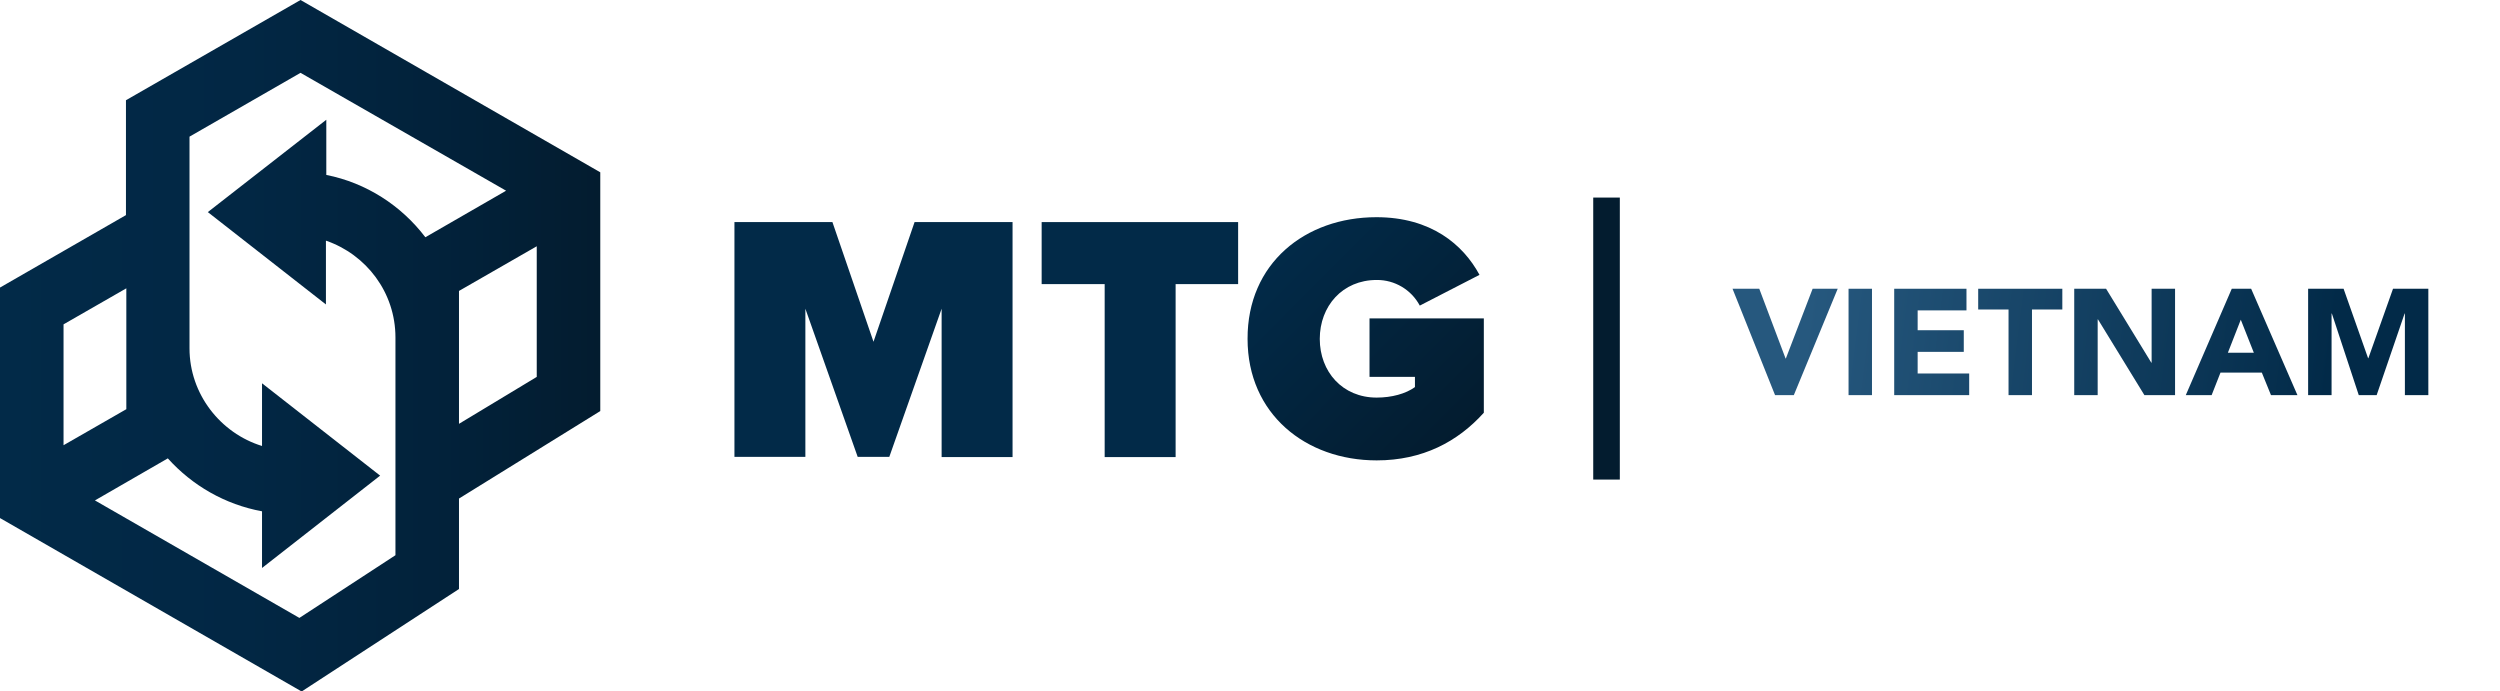 <svg width="188" height="52" viewBox="0 0 188 52" fill="none" xmlns="http://www.w3.org/2000/svg">
<path fill-rule="evenodd" clip-rule="evenodd" d="M22.599 0L9.472 7.537V16.176L0 21.624V38.958L22.683 52L34.516 44.293V37.49L45.141 30.912V12.958L22.599 0ZM14.251 26.198V10.276L22.599 5.477L38.058 14.341L31.987 17.841C30.188 15.47 27.546 13.748 24.538 13.155V9.005L15.628 15.95L24.51 22.895V18.096C27.546 19.14 29.738 21.991 29.738 25.379V41.752L22.514 46.467L7.139 37.631L12.62 34.469C14.447 36.502 16.921 37.941 19.704 38.45V42.712L28.586 35.768L19.704 28.823V33.538C16.584 32.578 14.251 29.642 14.251 26.198ZM34.516 21.878L40.363 18.519V28.343L34.516 31.872L34.516 21.878ZM4.778 24.391L9.5 21.681V30.771L4.778 33.481V24.391Z" fill="url(#paint0_linear_158_44)"/>
<path d="M70.81 23.215L66.876 34.354H64.497L60.564 23.215V34.354H55.23V16.701H62.598L65.687 25.701L68.776 16.701H76.144V34.373H70.81V23.215Z" fill="#022A48"/>
<path d="M83.071 21.365H78.332V16.701H93.107V21.365H88.406V34.373H83.071V21.365Z" fill="#022A48"/>
<path d="M103.506 16.333C107.612 16.333 110.03 18.395 111.258 20.669L106.768 22.981C106.128 21.783 104.879 21.041 103.525 21.054C100.954 21.054 99.247 23.02 99.247 25.486C99.247 27.953 100.954 29.899 103.525 29.899C104.658 29.899 105.713 29.61 106.404 29.109V28.338H102.988V23.945H111.584V31.037C109.627 33.214 106.979 34.621 103.525 34.621C98.191 34.621 93.817 31.133 93.817 25.486C93.797 19.801 98.153 16.333 103.506 16.333Z" fill="url(#paint1_linear_158_44)"/>
<path fill-rule="evenodd" clip-rule="evenodd" d="M120.811 14.857V36.064V14.857Z" fill="#031C2F"/>
<path d="M120.811 14.857V36.064" stroke="#031C2F" stroke-width="2" stroke-miterlimit="10"/>
<path d="M173.571 21.714H176.238L178.08 26.935H178.102L179.955 21.714H182.611V29.714H180.848V23.579H180.826L178.724 29.714H177.379L175.357 23.579H175.334V29.714H173.571V21.714Z" fill="url(#paint2_linear_158_44)"/>
<path d="M167.829 21.714H169.286L172.767 29.714H170.778L170.089 28.019H166.981L166.315 29.714H164.371L167.829 21.714ZM168.507 24.042L167.535 26.528H169.49L168.507 24.042Z" fill="url(#paint3_linear_158_44)"/>
<path d="M155.982 21.714H158.378L161.779 27.274H161.802V21.714H163.564V29.714H161.259L157.768 24.019H157.745V29.714H155.982V21.714Z" fill="url(#paint4_linear_158_44)"/>
<path d="M151.042 23.274H148.76V21.714H155.087V23.274H152.805V29.714H151.042V23.274Z" fill="url(#paint5_linear_158_44)"/>
<path d="M142.444 21.714H147.879V23.341H144.207V24.833H147.676V26.46H144.207V28.087H148.083V29.714H142.444V21.714Z" fill="url(#paint6_linear_158_44)"/>
<path d="M139.011 21.714H140.773V29.714H139.011V21.714Z" fill="url(#paint7_linear_158_44)"/>
<path d="M130.286 21.714H132.297L134.275 26.957H134.297L136.309 21.714H138.196L134.896 29.714H133.484L130.286 21.714Z" fill="url(#paint8_linear_158_44)"/>
<defs>
<linearGradient id="paint0_linear_158_44" x1="0" y1="26" x2="45.141" y2="26" gradientUnits="userSpaceOnUse">
<stop stop-color="#022A48"/>
<stop offset="0.408" stop-color="#022744"/>
<stop offset="0.782" stop-color="#022139"/>
<stop offset="1" stop-color="#031C2F"/>
</linearGradient>
<linearGradient id="paint1_linear_158_44" x1="96.61" y1="18.796" x2="110.261" y2="32.388" gradientUnits="userSpaceOnUse">
<stop stop-color="#022A48"/>
<stop offset="1" stop-color="#031C2F"/>
</linearGradient>
<linearGradient id="paint2_linear_158_44" x1="175.461" y1="25.83" x2="136.266" y2="20.887" gradientUnits="userSpaceOnUse">
<stop stop-color="#022A48"/>
<stop offset="1" stop-color="#26587E"/>
</linearGradient>
<linearGradient id="paint3_linear_158_44" x1="175.461" y1="25.83" x2="136.266" y2="20.887" gradientUnits="userSpaceOnUse">
<stop stop-color="#022A48"/>
<stop offset="1" stop-color="#26587E"/>
</linearGradient>
<linearGradient id="paint4_linear_158_44" x1="175.462" y1="25.83" x2="136.267" y2="20.887" gradientUnits="userSpaceOnUse">
<stop stop-color="#022A48"/>
<stop offset="1" stop-color="#26587E"/>
</linearGradient>
<linearGradient id="paint5_linear_158_44" x1="175.462" y1="25.83" x2="136.267" y2="20.887" gradientUnits="userSpaceOnUse">
<stop stop-color="#022A48"/>
<stop offset="1" stop-color="#26587E"/>
</linearGradient>
<linearGradient id="paint6_linear_158_44" x1="175.461" y1="25.83" x2="136.266" y2="20.887" gradientUnits="userSpaceOnUse">
<stop stop-color="#022A48"/>
<stop offset="1" stop-color="#26587E"/>
</linearGradient>
<linearGradient id="paint7_linear_158_44" x1="175.462" y1="25.83" x2="136.267" y2="20.887" gradientUnits="userSpaceOnUse">
<stop stop-color="#022A48"/>
<stop offset="1" stop-color="#26587E"/>
</linearGradient>
<linearGradient id="paint8_linear_158_44" x1="175.461" y1="25.83" x2="136.266" y2="20.887" gradientUnits="userSpaceOnUse">
<stop stop-color="#022A48"/>
<stop offset="1" stop-color="#26587E"/>
</linearGradient>
</defs>
</svg>
